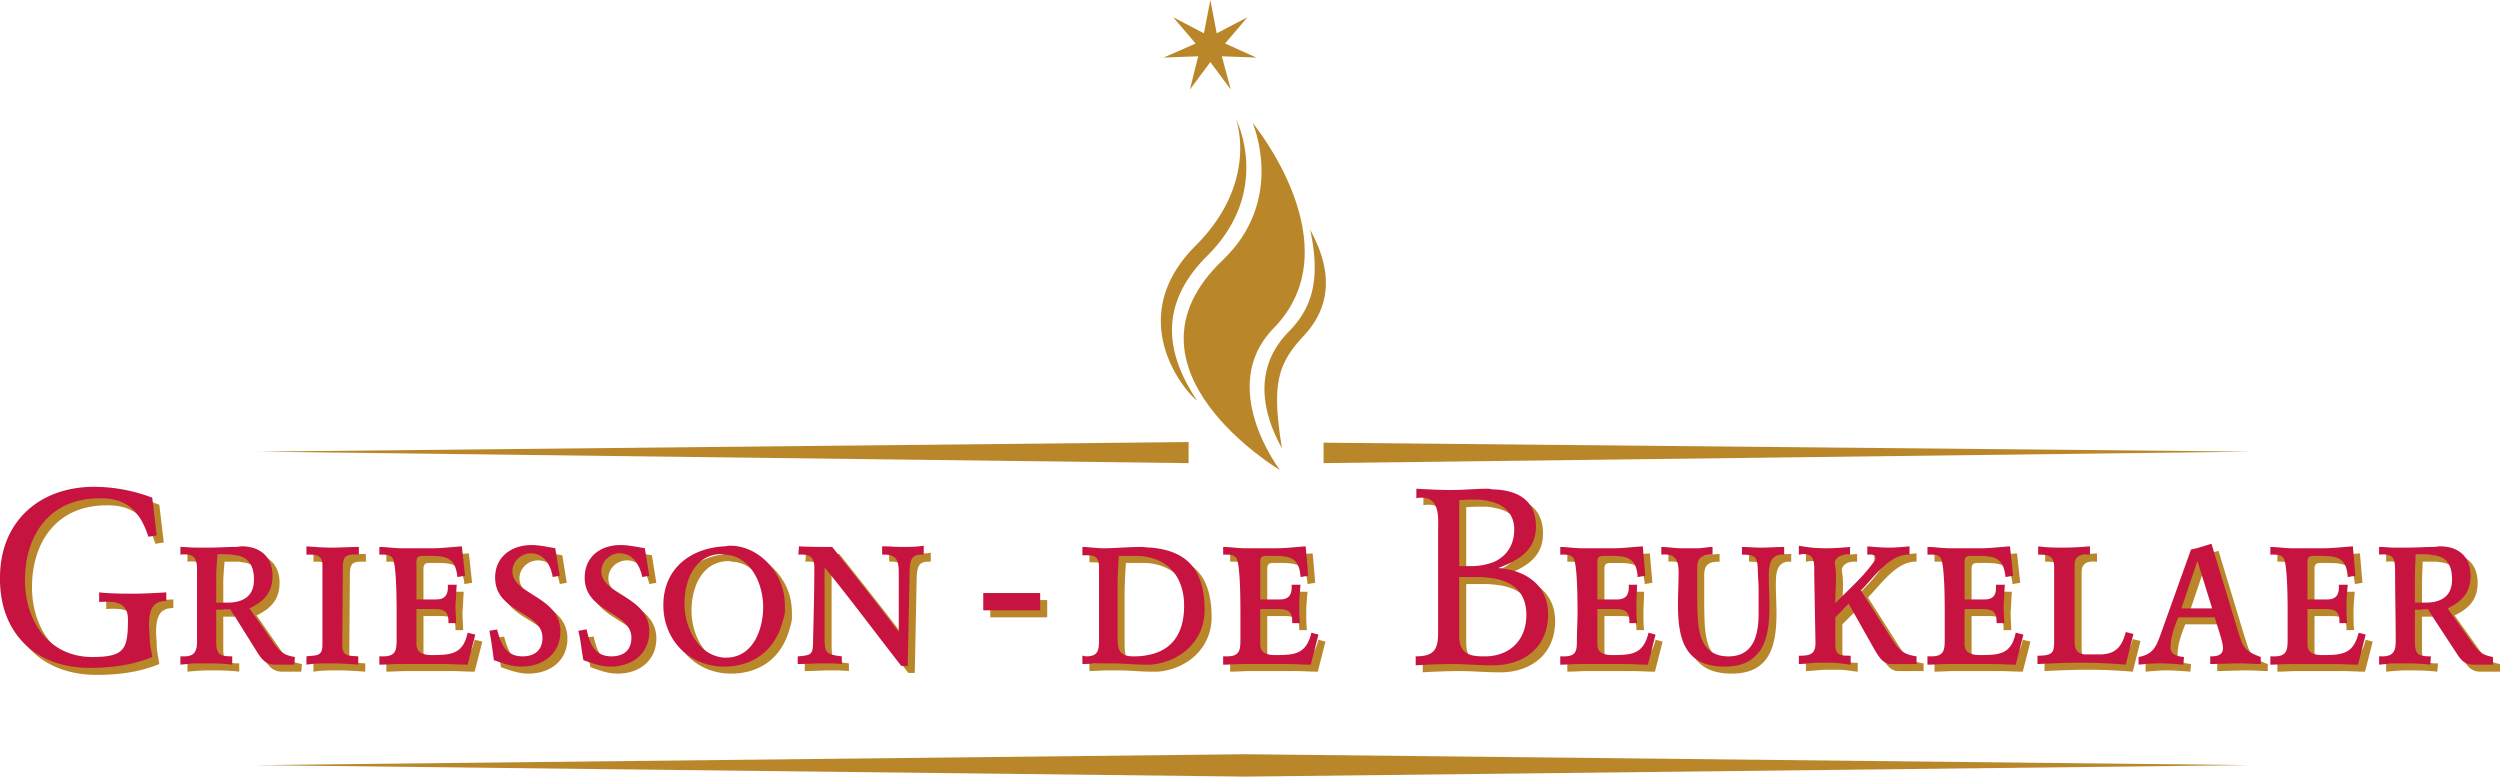 <svg xmlns="http://www.w3.org/2000/svg" viewBox="0 0 158.525 49.245" xmlns:xlink="http://www.w3.org/1999/xlink"><path fill="#B9872A" d="m75.369 29.368-59.021-.73 59.021-.608m8.559.04 58.819.567-58.819.73V28.07zM16.225 48.516l62.753.729 63.646-.729-63.646-.691M76.748 0l-.407 2.11-1.946-1.015 1.419 1.663-2.027.893 2.19-.082-.527 2.11 1.298-1.743 1.297 1.743-.567-2.11 2.19.082-1.987-.893L79.1 1.095 77.152 2.11"/><defs><path id="a" d="M0 0h158.525v49.245H0z"/></defs><clipPath id="b"><use xlink:href="#a" overflow="visible"/></clipPath><path fill="#B9872A" fill-rule="evenodd" d="M79.425 7.788s6.45 7.788 1.339 13.021c-3.651 3.732.405 9.005.405 9.005s-10.831-6.449-3.651-13.305c4.056-3.853 1.907-8.721 1.907-8.721" clip-path="url(#b)" clip-rule="evenodd"/><path fill="#B9872A" fill-rule="evenodd" d="M75.896 25.393c-1.704-2.596-2.718-5.801.649-9.167 4.178-4.138 1.825-8.681 1.825-8.681s1.5 3.975-2.555 8.032c-4.585 4.583-.731 9.208.081 9.816m7.179-10.831c.69 3.164.122 4.989-1.379 6.491-2.799 2.879-.974 6.327-.405 7.382-.649-4.017-.324-5.314 1.379-7.14 2.352-2.514 1.217-5.232.405-6.733m-72.69 19.836-.284-2.394a10.475 10.475 0 0 0-3.691-.689c-3.448 0-5.963 2.19-5.963 5.76-.041 3.448 2.19 5.72 5.679 5.72 1.338 0 2.718-.163 3.975-.689-.041-.365-.162-.771-.162-1.177 0-.283-.041-.567-.041-.852 0-.446.041-1.217.568-1.419.081-.081.406-.081.527-.122v-.528c-.689.041-1.379.081-2.028.081-.73 0-1.501 0-2.231-.081v.609c.852-.04 1.826-.081 1.826 1.095 0 1.906-.203 2.394-2.272 2.394-2.758 0-4.259-2.313-4.259-4.868 0-2.92 1.622-5.192 4.705-5.192 1.744-.04 2.596.813 3.124 2.436m5.517 5.109 1.419 2.271c.284.445.568.729 1.095.729h1.217l.041-.485c-.69-.122-.892-.284-1.298-.813l-1.582-2.271c.933-.446 1.46-1.015 1.46-2.069 0-1.217-.811-1.866-1.947-1.866-.122 0-.284.04-.405.04v.528c.811.081 1.176.648 1.176 1.541s-.487 1.298-1.176 1.42m-3.489 3.449v.526c.446-.04.892-.081 1.339-.081.649 0 1.298 0 1.947.081v-.526c-.73 0-1.014-.081-1.014-.893v-2.068h.892l.325.486v-.974c-.203.041-.406.041-.65.041h-.567v-1.623c0-.487.04-.934.081-1.42h.852c.121 0 .202.041.284.041v-.528c-.528 0-1.055.041-1.582.041h-.933c-.325 0-.649-.041-.974-.041v.487c.892-.081 1.055.203 1.055 1.014v4.503c0 .649-.203.934-.812.934h-.243zm7.99 0v.526c.527-.081 1.055-.081 1.623-.081.567 0 1.135.041 1.663.081v-.526c-.528-.041-1.014.041-1.014-.69l.04-4.989c0-.812.325-.771 1.014-.771v-.487c-.568 0-1.176.041-1.744.041-.527 0-1.055-.041-1.582-.081v.527c.527 0 1.014-.041 1.014.648v5.071c.001.772-.406.65-1.014.731m4.624 0v.526c.446 0 .852-.04 1.298-.04h2.799c.487 0 .974.04 1.501.04l.487-1.906-.487-.121c-.284 1.339-1.014 1.42-2.231 1.42-.487 0-1.014-.081-1.014-.69v-2.23h.973c.649 0 1.055.041 1.055.771v.122h.487c0-.365-.041-.73-.041-1.136.041-.446.041-.853.081-1.298h-.568c.041.567-.121.933-.73.933h-1.257v-2.393c0-.284.121-.366.365-.366h.527c1.055 0 1.582.163 1.704 1.339l.487-.081-.203-1.866c-.609.04-1.258.122-1.866.122h-1.988c-.446 0-.892-.082-1.379-.082v.487c.284 0 .69-.041.852.244.243.445.243 2.88.243 3.447v1.663c0 .689-.04 1.096-.852 1.096m7.222-1.705-.487.082c.122.607.203 1.257.284 1.865.609.202 1.095.405 1.744.405 1.38 0 2.475-.811 2.475-2.23 0-2.231-3.042-2.313-3.042-3.813 0-.648.567-1.136 1.176-1.136.852 0 1.257.771 1.379 1.501l.446-.081-.284-1.745c-.486-.081-1.014-.202-1.501-.202-1.257 0-2.312.73-2.312 2.068 0 2.23 3.002 2.15 3.002 3.813 0 .812-.527 1.177-1.257 1.177-1.096 0-1.38-.812-1.623-1.704m5.638 0-.487.082c.162.607.203 1.257.325 1.865.608.202 1.054.405 1.744.405 1.339 0 2.434-.811 2.434-2.23 0-2.231-3.042-2.313-3.042-3.813 0-.648.567-1.136 1.176-1.136.852 0 1.257.771 1.42 1.501l.446-.081-.284-1.745c-.527-.081-1.014-.202-1.542-.202-1.257 0-2.271.73-2.271 2.068 0 2.23 2.961 2.15 2.961 3.813 0 .812-.527 1.177-1.257 1.177-1.096 0-1.38-.813-1.582-1.704m9.085-5.314c-.122 0-.243.041-.365.041v.527c1.663.041 2.474 1.826 2.474 3.327 0 1.419-.649 3.204-2.352 3.204h-.122v.567c1.825 0 3.205-1.014 3.691-2.799.081-.243.163-.527.163-.771 0-.283 0-.567-.041-.852-.202-1.662-1.662-3.244-3.448-3.244m-.364.041c-2.15.122-3.854 1.42-3.854 3.732 0 2.189 1.623 3.894 3.854 3.894v-.567c-1.663-.122-2.515-1.947-2.515-3.407 0-1.501.649-3.164 2.393-3.164.041 0 .081 0 .122.04v-.528zm4.665 6.977v.486c.568 0 1.095-.041 1.623-.041.365 0 .77 0 1.176.041v-.486c-1.055-.122-1.095-.243-1.095-1.258v-4.381c1.663 2.028 3.245 4.179 4.867 6.246h.406l.122-6.084c.04-.569.081-.974.73-.974h.162v-.568c-.487.081-.933.081-1.42.081-.365 0-.73-.04-1.095-.04h-.122v.527c.974-.041 1.055.404 1.055 1.258v3.651c-1.379-1.826-2.799-3.611-4.219-5.396-.73 0-1.419 0-2.109-.04l-.04.527c.608-.041 1.014.081 1.014.771 0 1.582-.041 3.124-.081 4.705 0 .894-.122.894-.933.975" clip-path="url(#b)" clip-rule="evenodd"/><path fill="#B9872A" d="M62.794 38.049h3.61v1.096h-3.61z" clip-path="url(#b)"/><path fill="#B9872A" fill-rule="evenodd" d="M73.42 42.592c1.866-.162 3.408-1.501 3.408-3.448 0-2.556-1.096-3.771-3.408-3.975v.649c1.379.364 2.11 1.5 2.11 3.042 0 1.704-.731 2.759-2.11 3.083m-4.339-6.815v.528c.649 0 1.055-.041 1.055.77v4.624c0 .649-.081 1.016-.812 1.016-.081 0-.162-.041-.243-.041v.526c.365 0 .73-.04 1.095-.04h.811c.69 0 1.38.081 2.069.081h.365v-.648a4.523 4.523 0 0 1-1.095.122c-.933 0-1.014-.446-1.014-1.259v-3.123c0-.688.041-1.339.081-1.987h1.095c.365 0 .649.04.933.122v-.649c-.202 0-.405-.041-.649-.041-.811 0-1.582.082-2.393.082-.446-.001-.892-.083-1.298-.083m8.923 6.937v.526c.446 0 .852-.04 1.298-.04h2.799c.487 0 .974.04 1.46.04l.487-1.906-.446-.121c-.325 1.339-1.014 1.42-2.272 1.42-.485 0-.973-.081-.973-.69v-2.23h.973c.649 0 1.056.041 1.056.771v.122h.486c-.041-.365-.041-.73-.041-1.136 0-.446.041-.853.081-1.298h-.567c.041.567-.121.933-.73.933h-1.257v-2.393c0-.284.121-.366.365-.366h.526c1.056 0 1.582.163 1.663 1.339l.487-.081-.162-1.866c-.608.04-1.258.122-1.907.122h-1.946c-.446 0-.933-.082-1.379-.082v.487c.284 0 .69-.041.852.244.243.445.243 2.88.243 3.447v1.663c0 .689-.04 1.096-.852 1.096m16.875.567c1.946 0 3.488-1.136 3.488-3.245 0-1.865-1.46-2.799-3.164-2.921 1.259-.486 2.395-1.095 2.395-2.636 0-1.704-1.217-2.313-2.719-2.354v.812c.771.243 1.339.771 1.339 1.744 0 1.055-.568 1.745-1.339 2.068v1.015c1.218.203 2.109.852 2.109 2.312 0 1.461-.852 2.395-2.109 2.597m-4.908.04v.567a43.563 43.563 0 0 1 2.271-.081c.853 0 1.704.081 2.515.081h.122v-.608c-.202.041-.405.041-.648.041-.934 0-1.502-.243-1.502-1.299v-3.731h1.218c.324 0 .648.041.933.081v-1.015a4.25 4.25 0 0 1-1.461.243h-.689v-4.178c.366-.04.729-.04 1.136-.04.366 0 .69.081 1.015.162v-.812c-.122 0-.202-.04-.324-.04-.771 0-1.542.08-2.353.08-.73 0-1.461-.04-2.19-.08v.608c.122-.041.243-.041.324-.041 1.218 0 1.055 1.339 1.055 2.191v6.409c-.002 1.056-.286 1.462-1.422 1.462m9.168 0v.526c.406 0 .852-.04 1.257-.04h2.84c.487 0 .974.04 1.46.04l.487-1.906-.446-.121c-.325 1.339-1.014 1.42-2.271 1.42-.487 0-.974-.081-.974-.69v-2.23h.974c.649 0 1.055.041 1.055.771v.122h.487c-.041-.365-.041-.73-.041-1.136 0-.446.041-.853.041-1.298h-.528c.041.567-.121.933-.73.933h-1.257v-2.393c0-.284.122-.366.365-.366h.528c1.054 0 1.581.163 1.662 1.339l.486-.081-.162-1.866c-.648.04-1.257.122-1.906.122h-1.947c-.487 0-.934-.082-1.379-.082v.487c.284 0 .689-.041.852.244.243.445.243 2.88.243 3.447 0 .568-.04 1.137-.04 1.663 0 .689 0 1.096-.811 1.096m6.164-6.938v.487c.892-.081 1.095.324 1.095 1.136 0 .649-.04 1.338-.04 2.028 0 2.149.406 3.934 2.961 3.934 2.434 0 2.839-1.784 2.839-3.813 0-.608-.04-1.217-.04-1.784 0-.649 0-1.501.852-1.501h.122v-.487c-.486 0-1.015.041-1.502.041-.405 0-.81-.041-1.176-.041v.487c.975 0 .975.203 1.015 1.136 0 .324.041.649.041.973v1.623c0 1.298-.285 2.719-1.907 2.719-2.068 0-1.947-2.15-1.987-3.611v-1.987c0-.73.365-.852.973-.852v-.487c-.323 0-.648.082-.973.082h-1.015c-.405 0-.812-.082-1.216-.082m8.679 6.895v.526c.406 0 .852-.081 1.298-.081h.771c.404 0 .811.081 1.217.122v-.567c-.649 0-.975 0-.975-.73V39.59l.853-.852 1.622 2.88c.244.406.527.933 1.055.933h1.623v-.485c-.812-.122-1.095-.366-1.542-1.056l-1.988-3.124c.771-.77 1.786-2.271 3.002-2.271h.081v-.527c-.445.04-.852.081-1.297.081-.447 0-.934-.041-1.38-.081v.527c.162 0 .324-.041.487.081l.041.122v.081c-.69 1.054-1.704 1.905-2.557 2.799 0-.609.041-1.177.041-1.745 0-.283-.041-.567-.082-.852.122-.405.487-.486.853-.486h.122v-.487c-.487.041-.975.081-1.501.081a8.44 8.44 0 0 1-1.744-.162v.568c.081 0 .202-.041.284-.041.77 0 .689.648.689 1.258l.08 4.381c0 .771-.405.812-1.095.812m8.195.04v.526c.445 0 .852-.04 1.298-.04h2.799c.527 0 1.013.04 1.501.04l.487-1.906-.487-.121c-.284 1.339-.974 1.42-2.231 1.42-.487 0-1.014-.081-1.014-.69v-2.23h.973c.649 0 1.056.041 1.056.771v.122h.486c0-.365-.041-.73-.041-1.136.041-.446.041-.853.081-1.298h-.567c.041.567-.081.933-.73.933h-1.257v-2.393c0-.284.121-.366.365-.366h.526c1.056 0 1.582.163 1.704 1.339l.487-.081-.203-1.866c-.608.04-1.258.122-1.866.122h-1.987c-.447 0-.893-.082-1.379-.082v.487c.283 0 .729-.041.852.244.243.445.243 2.88.243 3.447v1.663c0 .689-.04 1.096-.852 1.096m6.733-.042v.526c.933-.04 1.825-.081 2.758-.081.935 0 1.866.041 2.84.122l.487-1.947-.487-.121c-.244.933-.648 1.42-1.663 1.42h-.852c-.567 0-.73-.325-.73-.812v-4.868c0-.567.405-.689.853-.648h.121v-.527c-.527.04-1.055.081-1.622.081-.568 0-1.097 0-1.663-.081v.527c.607 0 1.014.04 1.014.771v4.381c-.002.973.079 1.257-1.056 1.257m10.099-2.434h1.137c.122.446.527 1.541.527 1.947 0 .446-.365.527-.73.527h-.081v.486c.608 0 1.258-.04 1.866-.04.486 0 .933.04 1.339.04v-.445c-1.136-.406-1.136-.69-1.501-1.825l-1.623-5.355-.934.284v.933l.041-.122.934 3.003h-.975m-3.69 3.082v.486c.446-.041.892-.081 1.339-.081.486 0 1.014.04 1.5.081l.041-.486c-.406-.041-.851-.122-.851-.608 0-.649.242-1.298.485-1.907h1.176v-.567h-.973l.973-2.881v-.933l-.364.081-1.947 5.436c-.285.771-.488 1.217-1.379 1.379m8.356-.04v.526c.446 0 .853-.04 1.299-.04h2.799c.486 0 .974.04 1.46.04l.486-1.906-.445-.121c-.325 1.339-1.015 1.42-2.272 1.42-.486 0-.973-.081-.973-.69v-2.23h.973c.65 0 1.056.041 1.056.771v.122h.486c-.041-.365-.041-.73-.041-1.136 0-.446.041-.853.081-1.298h-.567c.041.567-.121.933-.73.933h-1.257v-2.393c0-.284.121-.366.365-.366h.527c1.055 0 1.581.163 1.662 1.339l.487-.081-.162-1.866c-.609.04-1.257.122-1.907.122h-1.947c-.445 0-.933-.082-1.379-.082v.487c.284 0 .69-.041.853.244.243.445.243 2.88.243 3.447v1.663c0 .689-.04 1.096-.853 1.096m10.101-2.435 1.46 2.231c.283.445.527.729 1.095.729h1.217v-.485c-.648-.122-.851-.284-1.257-.813l-1.623-2.271c.933-.446 1.461-1.015 1.461-2.069 0-1.217-.771-1.866-1.947-1.866-.122 0-.243.04-.405.04v.528c.852.081 1.176.648 1.176 1.541s-.486 1.298-1.176 1.42m-3.449 3.449v.526c.446-.04.852-.081 1.298-.081.649 0 1.298 0 1.947.081l.041-.526c-.73 0-1.015-.081-1.015-.893v-2.068h.852l.325.526v-1.014c-.203.041-.406.041-.649.041h-.527v-1.623c0-.487.04-.934.04-1.42h.853c.122 0 .203.041.284.041v-.528c-.487 0-1.016.041-1.581.041h-.936c-.284 0-.606-.041-.932-.041v.487c.892-.081 1.014.203 1.014 1.014 0 1.542.041 3.002.041 4.503 0 .649-.203.934-.853.934h-.243.041z" clip-path="url(#b)" clip-rule="evenodd"/><path fill="#C71340" fill-rule="evenodd" d="m9.938 33.952-.284-2.394a10.452 10.452 0 0 0-3.691-.689C2.516 30.869 0 33.061 0 36.629c-.041 3.448 2.19 5.72 5.679 5.72 1.338 0 2.718-.162 3.975-.689-.041-.365-.162-.771-.162-1.176 0-.285-.041-.569-.041-.853 0-.445.041-1.218.568-1.42.081-.081.406-.081.527-.121v-.527c-.689.04-1.379.081-2.028.081-.73 0-1.501 0-2.231-.081v.608c.852-.041 1.826-.081 1.826 1.096 0 1.905-.203 2.393-2.272 2.393-2.758 0-4.259-2.313-4.259-4.868 0-2.921 1.622-5.192 4.705-5.192 1.744-.04 2.596.813 3.124 2.435m5.518 5.111 1.419 2.271c.284.446.568.73 1.095.73h1.217l.041-.486c-.69-.122-.892-.284-1.298-.813l-1.582-2.271c.933-.446 1.46-1.014 1.46-2.069 0-1.217-.811-1.865-1.947-1.865-.122 0-.284.039-.405.039v.528c.811.081 1.176.649 1.176 1.541 0 .894-.487 1.298-1.176 1.42m-3.49 3.448v.527c.446-.04.892-.081 1.339-.081.649 0 1.298 0 1.947.081v-.527c-.73 0-1.014-.081-1.014-.892v-2.069h.892l.325.487v-.975c-.203.041-.406.041-.65.041h-.567v-1.623c0-.486.04-.933.081-1.42h.852c.121 0 .202.041.284.041v-.528c-.528 0-1.055.041-1.582.041h-.933c-.325 0-.649-.041-.974-.041v.487c.892-.081 1.055.203 1.055 1.015v4.503c0 .648-.203.933-.812.933h-.243zm7.992 0v.527c.527-.081 1.055-.081 1.623-.081.567 0 1.135.041 1.663.081v-.527c-.528-.041-1.014.041-1.014-.69l.04-4.988c0-.813.325-.771 1.014-.771v-.487c-.568 0-1.176.041-1.744.041-.527 0-1.055-.041-1.582-.08v.526c.527 0 1.014-.041 1.014.649v5.07c-.001.771-.406.649-1.014.73m4.624 0v.527c.446 0 .852-.04 1.298-.04h2.799c.487 0 .973.04 1.501.04l.487-1.906-.487-.122c-.284 1.339-1.014 1.42-2.231 1.42-.487 0-1.014-.081-1.014-.69v-2.23h.973c.649 0 1.055.041 1.055.771v.122h.487c0-.364-.041-.729-.041-1.136.041-.446.041-.852.081-1.298h-.568c.041.568-.121.933-.73.933h-1.257v-2.393c0-.284.121-.366.365-.366h.527c1.055 0 1.582.163 1.704 1.339l.487-.081-.203-1.865c-.609.039-1.258.121-1.866.121h-1.988c-.446 0-.892-.082-1.379-.082v.487c.284 0 .69-.041.852.244.243.446.243 2.88.243 3.448v1.663c0 .688-.04 1.095-.852 1.095m7.221-1.705-.487.082c.122.608.203 1.257.284 1.865.609.203 1.095.405 1.744.405 1.38 0 2.475-.812 2.475-2.23 0-2.231-3.042-2.313-3.042-3.813 0-.648.567-1.136 1.176-1.136.852 0 1.257.771 1.379 1.501l.446-.081-.284-1.745c-.486-.081-1.014-.202-1.501-.202-1.257 0-2.312.73-2.312 2.068 0 2.231 3.002 2.15 3.002 3.814 0 .811-.527 1.176-1.257 1.176-1.097 0-1.38-.812-1.623-1.704m5.638 0-.487.082c.162.608.203 1.257.325 1.865.608.203 1.054.405 1.744.405 1.339 0 2.434-.812 2.434-2.23 0-2.231-3.042-2.313-3.042-3.813 0-.648.567-1.136 1.176-1.136.852 0 1.257.771 1.42 1.501l.446-.081-.284-1.745c-.527-.081-1.014-.202-1.542-.202-1.257 0-2.271.73-2.271 2.068 0 2.231 2.961 2.15 2.961 3.814 0 .811-.527 1.176-1.257 1.176-1.096 0-1.38-.813-1.582-1.704m9.086-5.313c-.122 0-.243.041-.365.041v.526c1.663.041 2.474 1.826 2.474 3.327 0 1.419-.649 3.204-2.352 3.204h-.122v.568c1.825 0 3.205-1.015 3.691-2.8.081-.242.163-.526.163-.771 0-.284 0-.567-.041-.852-.204-1.66-1.664-3.243-3.448-3.243m-.366.041c-2.15.121-3.854 1.42-3.854 3.731 0 2.19 1.623 3.895 3.854 3.895V41.7c-1.663-.121-2.515-1.947-2.515-3.407 0-1.501.649-3.164 2.393-3.164.041 0 .081 0 .122.04v-.526zm4.665 6.976v.487c.568 0 1.095-.041 1.623-.041.365 0 .77 0 1.176.041v-.487c-1.055-.122-1.095-.243-1.095-1.257v-4.381c1.663 2.027 3.245 4.178 4.867 6.247h.406l.122-6.085c.04-.569.081-.975.73-.975h.162v-.567c-.487.08-.933.08-1.42.08-.365 0-.73-.039-1.095-.039h-.122v.526c.974-.041 1.055.405 1.055 1.258v3.651c-1.379-1.826-2.799-3.611-4.219-5.396-.73 0-1.419 0-2.109-.039l-.04.526c.608-.041 1.014.081 1.014.771 0 1.582-.041 3.124-.081 4.705 0 .893-.122.893-.933.974" clip-path="url(#b)" clip-rule="evenodd"/><path fill="#C71340" d="M62.348 37.604h3.61v1.095h-3.61z" clip-path="url(#b)"/><path fill="#C71340" fill-rule="evenodd" d="M72.975 42.146c1.866-.162 3.408-1.501 3.408-3.448 0-2.556-1.095-3.772-3.408-3.976v.649c1.38.365 2.11 1.5 2.11 3.042 0 1.704-.73 2.759-2.11 3.083m-4.34-6.814v.528c.649 0 1.055-.041 1.055.771v4.624c0 .648-.081 1.015-.812 1.015-.081 0-.162-.041-.243-.041v.527c.365 0 .73-.04 1.095-.04h.812c.689 0 1.379.081 2.068.081h.365v-.649a4.523 4.523 0 0 1-1.095.122c-.933 0-1.014-.446-1.014-1.258v-3.123c0-.689.041-1.339.081-1.988h1.095c.365 0 .649.04.933.122v-.649c-.202 0-.405-.041-.649-.041-.811 0-1.582.082-2.393.082-.446-.001-.892-.083-1.298-.083m8.924 6.937v.527c.446 0 .852-.04 1.298-.04h2.799c.487 0 .974.04 1.46.04l.487-1.906-.446-.122c-.324 1.339-1.014 1.42-2.271 1.42-.487 0-.974-.081-.974-.69v-2.23h.974c.648 0 1.055.041 1.055.771v.122h.487c-.041-.364-.041-.729-.041-1.136 0-.446.041-.852.081-1.298H81.9c.041.568-.121.933-.729.933h-1.258v-2.393c0-.284.121-.366.365-.366h.527c1.055 0 1.582.163 1.663 1.339l.486-.081-.161-1.865c-.609.039-1.259.121-1.907.121h-1.947c-.446 0-.933-.082-1.379-.082v.487c.284 0 .69-.041.852.244.243.446.243 2.88.243 3.448v1.663c0 .688-.04 1.095-.852 1.095m16.874.568c1.948 0 3.489-1.137 3.489-3.245 0-1.866-1.46-2.799-3.164-2.921 1.258-.487 2.394-1.096 2.394-2.637 0-1.704-1.218-2.313-2.719-2.353v.811c.771.243 1.339.771 1.339 1.744 0 1.056-.567 1.745-1.339 2.069v1.014c1.217.203 2.109.853 2.109 2.313 0 1.461-.852 2.394-2.109 2.596m-4.908.04v.568a43.562 43.562 0 0 1 2.272-.081c.851 0 1.703.081 2.515.081h.121v-.609c-.202.041-.405.041-.648.041-.934 0-1.502-.243-1.502-1.298v-3.732h1.218c.324 0 .648.041.933.081v-1.014a4.242 4.242 0 0 1-1.459.244h-.691v-4.18c.365-.04.731-.04 1.136-.04.366 0 .69.081 1.015.162v-.811c-.121 0-.202-.041-.324-.041-.77 0-1.542.081-2.353.081-.73 0-1.46-.04-2.19-.081v.609c.121-.041.243-.041.324-.041 1.218 0 1.055 1.339 1.055 2.19v6.409c-.003 1.056-.287 1.462-1.422 1.462m9.167 0v.527c.406 0 .852-.04 1.257-.04h2.839c.488 0 .975.04 1.461.04l.487-1.906-.446-.122c-.324 1.339-1.014 1.42-2.271 1.42-.487 0-.974-.081-.974-.69v-2.23h.974c.649 0 1.054.041 1.054.771v.122h.488c-.041-.364-.041-.729-.041-1.136 0-.446.041-.852.041-1.298h-.528c.04.568-.121.933-.729.933h-1.258v-2.393c0-.284.122-.366.365-.366h.528c1.054 0 1.581.163 1.662 1.339l.486-.081-.161-1.865c-.649.039-1.258.121-1.907.121h-1.947c-.487 0-.933-.082-1.379-.082v.487c.284 0 .69-.041.852.244.243.446.243 2.88.243 3.448 0 .567-.04 1.136-.04 1.663 0 .688 0 1.095-.812 1.095m6.165-6.938v.487c.892-.081 1.095.324 1.095 1.136 0 .649-.04 1.339-.04 2.028 0 2.15.406 3.936 2.961 3.936 2.435 0 2.839-1.785 2.839-3.813 0-.609-.04-1.217-.04-1.785 0-.648 0-1.501.853-1.501h.121v-.487c-.486 0-1.015.041-1.501.041-.406 0-.812-.041-1.176-.041v.487c.974 0 .974.203 1.014 1.136 0 .324.041.649.041.974v1.623c0 1.298-.285 2.718-1.907 2.718-2.068 0-1.947-2.15-1.987-3.611v-1.986c0-.731.365-.853.974-.853v-.487c-.324 0-.649.082-.974.082h-1.015c-.405 0-.811-.082-1.216-.082m8.679 6.894v.527c.406 0 .853-.081 1.298-.081h.771c.405 0 .811.081 1.216.122v-.568c-.648 0-.973 0-.973-.73v-1.704l.852-.852 1.623 2.88c.243.406.527.934 1.054.934h1.622v-.486c-.81-.122-1.094-.366-1.541-1.055l-1.987-3.124c.771-.771 1.784-2.271 3.002-2.271h.081v-.527c-.446.04-.852.081-1.299.081-.445 0-.932-.041-1.379-.081v.527c.163 0 .324-.041.487.081l.041.122v.081c-.69 1.054-1.704 1.906-2.556 2.799 0-.609.041-1.177.041-1.745 0-.283-.041-.566-.081-.851.121-.406.485-.487.851-.487h.122v-.487c-.487.041-.973.081-1.501.081a8.44 8.44 0 0 1-1.744-.162v.568c.081 0 .202-.041.284-.041.77 0 .69.649.69 1.258l.079 4.381c0 .771-.405.812-1.095.812m8.196.039v.527c.446 0 .852-.04 1.298-.04h2.798c.528 0 1.016.04 1.502.04l.487-1.906-.487-.122c-.284 1.339-.974 1.42-2.23 1.42-.488 0-1.015-.081-1.015-.69v-2.23h.974c.649 0 1.054.041 1.054.771v.122h.488c0-.364-.041-.729-.041-1.136.041-.446.041-.852.081-1.298h-.568c.04.568-.08.933-.729.933h-1.258v-2.393c0-.284.121-.366.365-.366h.527c1.055 0 1.582.163 1.704 1.339l.486-.081-.203-1.865c-.608.039-1.257.121-1.865.121H123.6c-.446 0-.893-.082-1.379-.082v.487c.284 0 .729-.041.852.244.243.446.243 2.88.243 3.448v1.663c0 .688-.04 1.095-.851 1.095m6.731-.042v.527c.934-.04 1.825-.081 2.758-.081.935 0 1.866.041 2.841.122l.486-1.947-.486-.122c-.244.933-.649 1.42-1.663 1.42h-.853c-.567 0-.729-.325-.729-.812v-4.867c0-.568.404-.69.852-.649h.121v-.527c-.527.04-1.054.081-1.622.081s-1.096 0-1.663-.081v.527c.608 0 1.015.04 1.015.771v4.38c-.001.974.079 1.258-1.057 1.258m10.101-2.434h1.136c.122.446.527 1.541.527 1.947 0 .446-.365.527-.73.527h-.081v.487c.609 0 1.258-.04 1.866-.04.487 0 .933.04 1.339.04v-.446c-1.136-.406-1.136-.69-1.501-1.825l-1.623-5.354-.933.283v.934l.041-.122.933 3.002h-.974m-3.692 3.082v.487c.446-.041.892-.081 1.339-.081.486 0 1.015.04 1.5.081l.041-.487c-.405-.041-.852-.122-.852-.608 0-.649.244-1.298.487-1.907h1.176v-.567h-.974l.974-2.88v-.934l-.365.081-1.947 5.437c-.284.77-.487 1.216-1.379 1.378m8.357-.04v.527c.445 0 .852-.04 1.299-.04h2.797c.488 0 .974.04 1.461.04l.488-1.906-.447-.122c-.325 1.339-1.014 1.42-2.272 1.42-.486 0-.973-.081-.973-.69v-2.23h.973c.65 0 1.056.041 1.056.771v.122h.486c-.041-.364-.041-.729-.041-1.136 0-.446.041-.852.081-1.298h-.567c.041.568-.121.933-.73.933h-1.257v-2.393c0-.284.121-.366.365-.366h.526c1.056 0 1.582.163 1.663 1.339l.487-.081-.162-1.865c-.608.039-1.257.121-1.907.121h-1.946c-.446 0-.934-.082-1.379-.082v.487c.283 0 .689-.041.852.244.243.446.243 2.88.243 3.448v1.663c0 .688-.04 1.095-.852 1.095m10.1-2.434 1.46 2.23c.284.446.528.73 1.095.73h1.217v-.486c-.648-.122-.851-.284-1.257-.813l-1.623-2.271c.934-.446 1.461-1.014 1.461-2.069 0-1.217-.771-1.865-1.946-1.865-.122 0-.244.039-.406.039v.528c.852.081 1.176.649 1.176 1.541 0 .894-.486 1.298-1.176 1.42m-3.45 3.449v.527c.446-.04.853-.081 1.298-.081.649 0 1.298 0 1.947.081l.041-.527c-.729 0-1.015-.081-1.015-.892v-2.069h.852l.325.527V38.17c-.203.041-.406.041-.649.041h-.527v-1.623c0-.486.041-.933.041-1.42h.852c.122 0 .203.041.284.041v-.528c-.487 0-1.014.041-1.581.041h-.935c-.284 0-.607-.041-.933-.041v.487c.893-.081 1.015.203 1.015 1.015 0 1.542.04 3.002.04 4.503 0 .648-.202.933-.853.933h-.243.041z" clip-path="url(#b)" clip-rule="evenodd"/></svg>